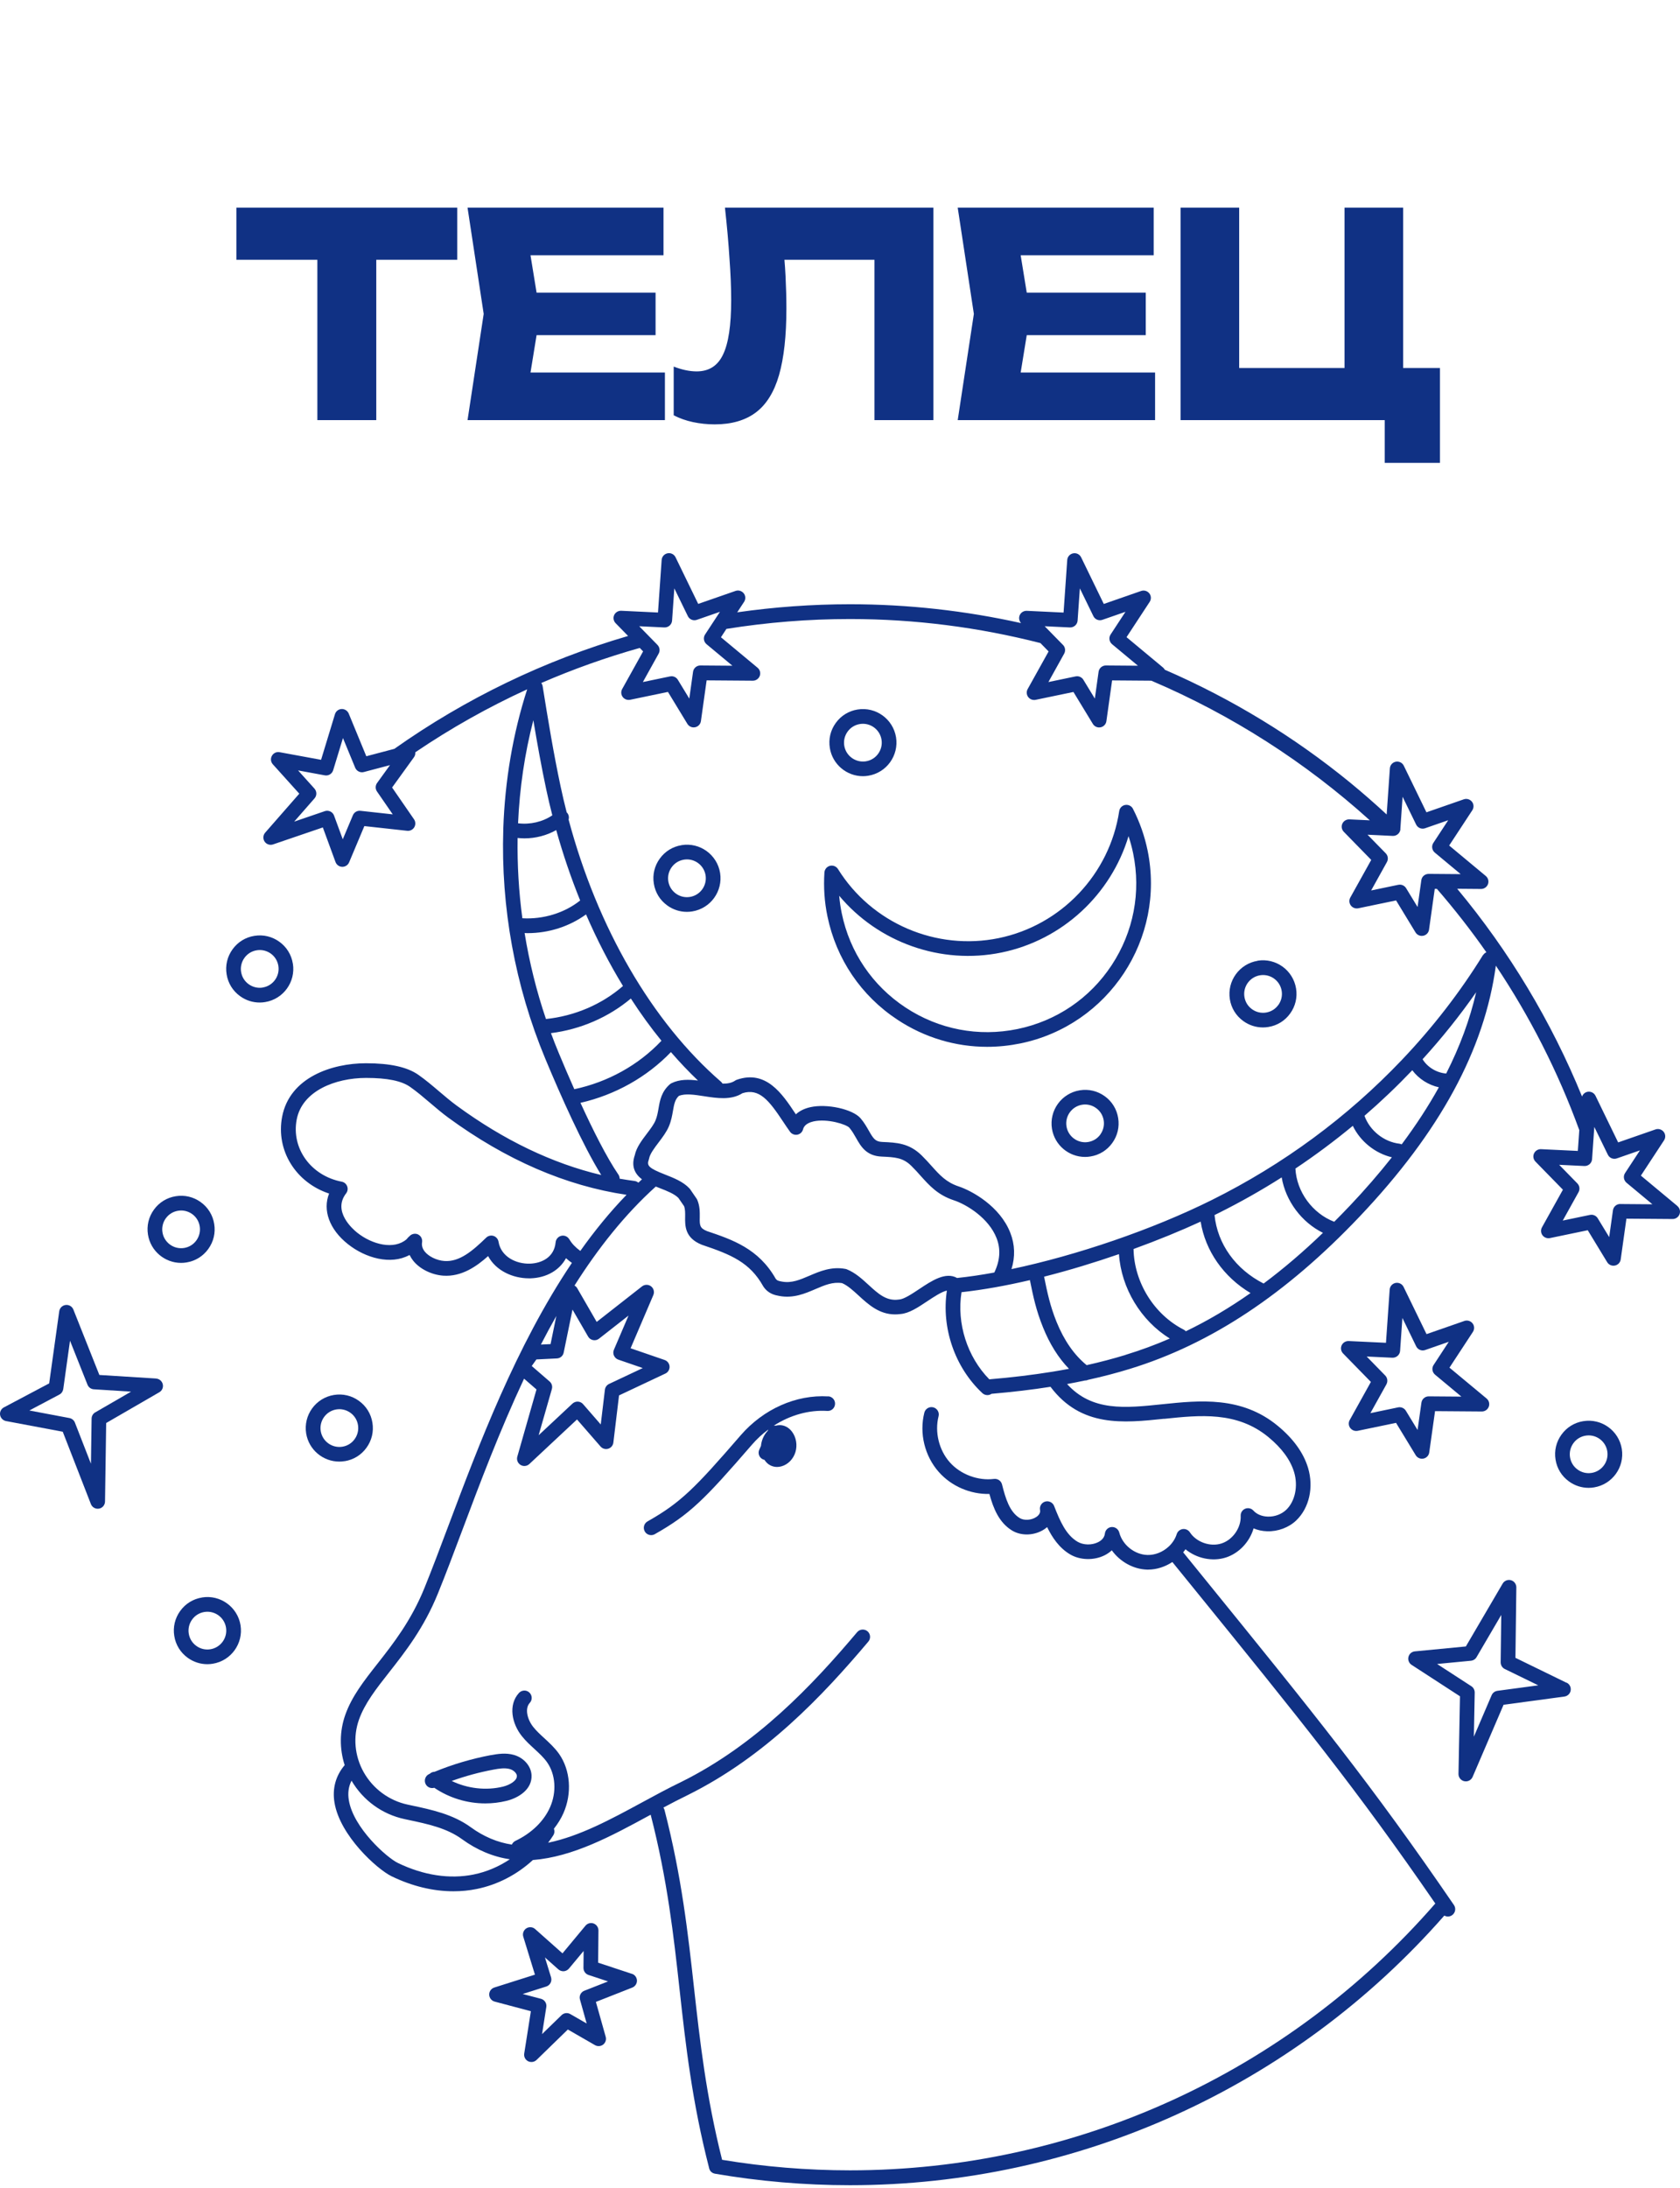 <?xml version="1.0" encoding="UTF-8"?> <svg xmlns="http://www.w3.org/2000/svg" width="480" height="625" viewBox="0 0 480 625" fill="none"><path d="M90.676 66.683H107.505V120H90.676V66.683ZM67.537 59.321H130.644V74.207H67.537V59.321ZM187.307 83.593V95.728H142.889V83.593H187.307ZM154.297 89.66L150.333 114.013L143.537 106.408H189.976V120H133.585L138.197 89.66L133.585 59.321H189.572V72.913H143.537L150.333 65.308L154.297 89.66ZM207.13 59.321H266.676V120H249.848V66.602L257.453 74.207H216.515L223.553 68.625C223.985 72.185 224.282 75.61 224.443 78.9C224.605 82.136 224.686 85.211 224.686 88.123C224.686 95.89 223.985 102.228 222.583 107.136C221.18 111.99 218.969 115.55 215.948 117.816C212.928 120.081 209.017 121.214 204.217 121.214C202.113 121.214 200.037 120.998 197.987 120.566C195.992 120.135 194.158 119.488 192.486 118.625V104.709C194.859 105.626 197.043 106.084 199.039 106.084C202.545 106.084 205.053 104.493 206.563 101.311C208.127 98.129 208.91 92.924 208.91 85.696C208.91 82.19 208.748 78.253 208.424 73.884C208.154 69.515 207.723 64.661 207.13 59.321ZM327.355 83.593V95.728H282.938V83.593H327.355ZM294.346 89.66L290.381 114.013L283.585 106.408H330.025V120H273.634L278.246 89.66L273.634 59.321H329.621V72.913H283.585L290.381 65.308L294.346 89.66ZM400.894 59.321V110.615L394.907 105.113H411.412V132.217H395.635V116.845L400.247 120H337.302V59.321H354.05V110.615L348.629 105.113H390.053L384.147 110.615V59.321H400.894Z" fill="#103184"></path><path d="M323.712 231.034C323.297 230.219 322.409 229.775 321.508 229.918C320.606 230.061 319.905 230.777 319.776 231.678C317.043 249.694 303.22 264.276 285.362 267.953C267.517 271.631 249.044 263.703 239.427 248.235C238.941 247.462 238.025 247.09 237.138 247.304C236.251 247.519 235.621 248.292 235.55 249.193C235.278 253.4 235.55 257.607 236.408 261.714C238.927 273.935 246.039 284.438 256.456 291.292C264.169 296.372 273.012 299.005 282.042 299.005C285.204 299.005 288.381 298.676 291.558 298.032C316.771 292.838 333.07 268.096 327.876 242.883C327.031 238.776 325.629 234.798 323.712 231.049V231.034ZM317.63 275.666C311.391 285.154 301.818 291.636 290.699 293.926C279.58 296.215 268.233 294.04 258.76 287.801C249.273 281.562 242.79 271.989 240.501 260.87C240.157 259.21 239.914 257.55 239.771 255.862C250.947 269.198 268.834 275.638 286.192 272.06C303.549 268.483 317.43 255.504 322.438 238.833C322.968 240.436 323.411 242.067 323.755 243.727C326.044 254.846 323.869 266.193 317.63 275.666Z" fill="#103184"></path><path d="M236.624 398.858C227.48 398.299 218.135 402.449 211.625 409.962C198.503 425.13 194.467 429.208 185.008 434.56C184.007 435.133 183.649 436.406 184.221 437.422C184.608 438.109 185.323 438.481 186.053 438.481C186.396 438.481 186.754 438.395 187.083 438.209C197.114 432.528 201.293 428.307 214.801 412.695C216.232 411.035 217.821 409.575 219.523 408.316C219.495 408.359 219.466 408.402 219.452 408.445L219.337 408.703C219.337 408.703 219.209 408.846 219.137 408.917C218.15 410.062 217.549 411.522 217.42 412.996L216.933 414.083C216.461 415.142 216.933 416.373 217.992 416.845C218.135 416.902 218.279 416.959 218.422 416.988C218.651 417.346 218.908 417.66 219.209 417.932C219.996 418.634 220.983 419.006 222.028 419.006C222.443 419.006 222.872 418.948 223.301 418.82C225.147 418.304 226.664 416.745 227.265 414.77C227.866 412.781 227.494 410.549 226.292 408.946C225.405 407.744 224.117 407.057 222.786 407.057C222.428 407.057 222.028 407.114 221.656 407.214C221.47 407.186 221.284 407.2 221.083 407.214C225.748 404.209 231.1 402.678 236.366 403.007C237.525 403.093 238.512 402.206 238.584 401.047C238.656 399.888 237.783 398.901 236.624 398.829V398.858Z" fill="#103184"></path><path d="M140.246 501.315C134.737 502.36 129.342 503.948 124.162 506.08C123.647 506.094 123.146 506.295 122.76 506.667C122.717 506.681 122.688 506.695 122.645 506.71C121.587 507.168 121.1 508.398 121.558 509.472C121.987 510.459 123.075 510.945 124.076 510.645C128.369 513.564 133.492 515.11 138.658 515.11C140.69 515.11 142.736 514.866 144.725 514.38C148.174 513.535 152.109 511.089 151.866 506.982C151.709 504.392 149.619 502.031 146.772 501.243C144.511 500.614 142.235 500.957 140.261 501.329L140.246 501.315ZM147.673 507.239C147.759 508.584 145.698 509.829 143.724 510.316C138.887 511.504 133.564 510.874 129.056 508.699C132.948 507.296 136.955 506.209 141.033 505.45C142.608 505.15 144.253 504.907 145.641 505.293C146.743 505.594 147.63 506.466 147.687 507.253L147.673 507.239Z" fill="#103184"></path><path d="M447.591 480.653L432.981 473.526L433.239 453.407C433.239 452.462 432.623 451.618 431.708 451.361C430.792 451.103 429.819 451.504 429.332 452.319L418.815 470.278L404.247 471.68C403.36 471.766 402.63 472.396 402.416 473.269C402.201 474.127 402.559 475.043 403.303 475.53L417.14 484.516L416.711 506.682C416.697 507.684 417.384 508.557 418.371 508.771C418.514 508.8 418.671 508.814 418.815 508.814C419.645 508.814 420.403 508.328 420.746 507.541L429.59 486.935L446.976 484.588C447.892 484.459 448.622 483.758 448.765 482.842C448.908 481.926 448.45 481.025 447.62 480.624L447.591 480.653ZM427.83 482.956C427.1 483.057 426.47 483.529 426.184 484.201L421.104 496.05L421.347 483.443C421.347 482.713 421.004 482.041 420.389 481.64L410.601 475.287L420.274 474.356C420.947 474.285 421.548 473.913 421.877 473.326L428.932 461.277L428.76 474.8C428.76 475.616 429.203 476.36 429.933 476.717L439.506 481.382L427.801 482.956H427.83Z" fill="#103184"></path><path d="M44.616 393.75L28.389 392.734L20.962 374.045C20.604 373.158 19.717 372.629 18.758 372.743C17.814 372.857 17.07 373.587 16.926 374.532L14.05 395.138L1.114 401.992C0.327 402.407 -0.116 403.28 0.027 404.153C0.17 405.026 0.842 405.727 1.715 405.899L17.928 408.947L25.97 429.61C26.285 430.425 27.072 430.941 27.916 430.941C28.045 430.941 28.16 430.941 28.288 430.912C29.276 430.74 29.991 429.882 30.006 428.88L30.335 406.457L45.517 397.671C46.319 397.213 46.719 396.282 46.505 395.381C46.29 394.479 45.517 393.821 44.601 393.764L44.616 393.75ZM27.215 403.409C26.571 403.781 26.185 404.453 26.171 405.197L25.984 418.09L21.405 406.342C21.148 405.67 20.547 405.183 19.846 405.04L8.383 402.879L16.969 398.329C17.57 398.014 17.971 397.427 18.071 396.769L20.003 382.946L24.997 395.51C25.298 396.268 25.999 396.783 26.814 396.826L37.447 397.499L27.229 403.409H27.215Z" fill="#103184"></path><path d="M180.543 563.791L170.898 560.6L170.984 551.399C170.984 550.512 170.44 549.725 169.61 549.41C168.78 549.109 167.85 549.353 167.278 550.04L160.71 557.939L152.896 550.998C152.195 550.369 151.165 550.297 150.378 550.798C149.591 551.313 149.233 552.272 149.505 553.173L152.839 564.02L141.234 567.698C140.347 567.984 139.746 568.814 139.774 569.744C139.803 570.674 140.433 571.476 141.334 571.719L151.68 574.466L149.777 586.558C149.634 587.445 150.077 588.332 150.879 588.747C151.179 588.905 151.508 588.976 151.838 588.976C152.367 588.976 152.896 588.776 153.297 588.39L162.241 579.689L169.996 584.154C170.741 584.583 171.656 584.512 172.329 583.997C173.002 583.467 173.288 582.594 173.059 581.778L170.254 571.805L180.657 567.712C181.473 567.383 182.002 566.582 181.988 565.709C181.959 564.821 181.387 564.049 180.557 563.777L180.543 563.791ZM166.949 568.614C165.947 569.014 165.403 570.102 165.704 571.132L167.621 577.972L162.942 575.282C162.126 574.81 161.11 574.939 160.438 575.597L154.871 581.006L156.088 573.264C156.259 572.205 155.587 571.189 154.556 570.917L149.348 569.544L156.073 567.412C157.175 567.068 157.776 565.895 157.447 564.793L155.701 559.112L159.536 562.518C159.965 562.89 160.524 563.076 161.082 563.047C161.654 563.004 162.169 562.732 162.541 562.303L166.748 557.252L166.705 562.103C166.705 563.018 167.278 563.82 168.136 564.106L173.731 565.952L166.963 568.614H166.949Z" fill="#103184"></path><path d="M479.287 344.496L468.826 335.795L475.437 325.721C475.924 324.977 475.895 323.99 475.337 323.289C474.779 322.587 473.849 322.301 472.99 322.602L462.33 326.308L455.862 313C455.447 312.141 454.502 311.683 453.572 311.855C452.842 311.998 452.256 312.528 452.012 313.2C443.255 291.764 431.206 271.702 416.338 253.858L423.15 253.915H423.164C424.037 253.915 424.824 253.371 425.139 252.541C425.439 251.711 425.196 250.781 424.509 250.209L414.049 241.509L420.66 231.435C421.146 230.691 421.118 229.703 420.56 229.002C420.002 228.301 419.072 228.015 418.213 228.315L407.552 232.021L401.084 218.713C400.669 217.855 399.739 217.397 398.795 217.569C397.865 217.755 397.163 218.527 397.106 219.486L396.19 232.637C392.813 229.517 389.35 226.483 385.787 223.564C369.632 210.342 351.759 199.524 332.798 191.296C332.67 191.081 332.526 190.867 332.326 190.695L321.866 181.995L328.477 171.921C328.963 171.177 328.935 170.189 328.377 169.488C327.819 168.787 326.888 168.501 326.03 168.801L315.369 172.507L308.901 159.199C308.486 158.341 307.556 157.869 306.612 158.055C305.681 158.241 304.98 159.013 304.923 159.972L303.878 174.969L293.375 174.468C292.517 174.439 291.715 174.911 291.357 175.698C291.014 176.471 291.171 177.358 291.729 177.974C275.774 174.425 259.39 172.593 242.876 172.593C232.015 172.593 221.254 173.38 210.636 174.897L212.597 171.906C213.083 171.162 213.055 170.175 212.497 169.474C211.939 168.772 211.008 168.486 210.15 168.787L199.489 172.493L193.021 159.185C192.606 158.326 191.676 157.854 190.732 158.04C189.802 158.226 189.1 158.999 189.043 159.958L187.998 174.954L177.495 174.453C176.637 174.425 175.835 174.897 175.477 175.684C175.12 176.471 175.291 177.387 175.892 178.002L179.456 181.651C155.644 188.606 133.078 199.467 112.672 213.891L104.659 216.009L99.636 203.817C99.293 203.001 98.477 202.486 97.604 202.515C96.717 202.558 95.959 203.144 95.701 204.003L91.737 217.025L79.889 214.85C79.001 214.678 78.114 215.107 77.685 215.894C77.241 216.681 77.356 217.654 77.957 218.313L85.512 226.698L75.767 237.831C75.138 238.547 75.081 239.591 75.596 240.378C76.125 241.165 77.113 241.494 78.014 241.194L92.238 236.343L95.858 246.217C96.159 247.032 96.917 247.576 97.776 247.59C97.79 247.59 97.805 247.59 97.819 247.59C98.663 247.59 99.421 247.089 99.751 246.302L104.101 235.957L116.335 237.302C117.151 237.388 117.938 237.001 118.367 236.286C118.782 235.584 118.754 234.697 118.296 234.025L112.028 224.938L118.282 216.281C118.582 215.866 118.697 215.365 118.654 214.878C128.828 207.981 139.532 201.971 150.622 196.891C146.515 209.627 144.254 223.078 143.796 236.729C143.796 236.801 143.796 236.872 143.796 236.944C143.095 259.024 147.13 281.59 155.802 302.411C160.238 313.057 166.448 327.009 171.786 335.624C157.834 332.318 143.996 325.693 130.531 315.833C128.828 314.588 127.139 313.157 125.508 311.769C123.605 310.152 121.644 308.478 119.555 307.018C116.378 304.786 111.484 303.699 104.63 303.699H104.501C94.814 303.713 82.751 307.734 80.604 318.996C78.772 328.655 84.554 337.784 94.027 340.918C92.152 345.64 94.084 351.135 99.379 355.342C104.444 359.378 111.642 361.352 116.922 358.505C116.979 358.519 117.037 358.533 117.08 358.548C117.337 359.077 117.652 359.592 118.038 360.079C119.913 362.454 123.29 364.129 126.653 364.372C131.876 364.73 136.197 361.71 139.46 358.777C141.721 362.998 146.558 365.13 151.122 365.13C151.28 365.13 151.452 365.13 151.609 365.13C156.202 364.973 159.88 362.783 161.712 359.378C162.227 359.85 162.799 360.294 163.4 360.723C147.402 384.491 136.698 412.967 128.227 435.505C125.78 442.016 123.462 448.169 121.258 453.607C117.466 462.937 112.386 469.419 107.907 475.129C103.943 480.166 100.523 484.53 98.649 489.825C97.003 494.476 96.975 499.513 98.477 504.177C95.916 507.197 94.9 510.874 95.572 514.895C97.118 524.297 107.707 533.884 111.871 535.916C117.752 538.764 123.762 540.209 129.572 540.209C131.819 540.209 134.037 539.995 136.197 539.551C142.164 538.349 147.717 535.444 152.253 531.28C163.715 530.379 174.733 524.412 185.394 518.616C185.566 518.53 185.738 518.43 185.909 518.344C190.703 536.975 192.477 552.959 194.18 568.428C195.912 584.083 197.715 600.281 202.609 619.285C202.609 619.299 202.609 619.313 202.609 619.328C202.609 619.328 202.609 619.328 202.609 619.342C202.666 619.557 202.766 619.771 202.881 619.957C202.881 619.957 202.881 619.972 202.881 619.986C202.995 620.158 203.152 620.315 203.31 620.444C203.324 620.458 203.338 620.472 203.367 620.487C203.539 620.616 203.725 620.716 203.925 620.787C203.925 620.787 203.954 620.787 203.968 620.787C204.068 620.816 204.154 620.844 204.254 620.873C216.904 623.048 229.883 624.164 242.833 624.164C307.971 624.164 369.732 596.103 412.661 547.15C412.976 547.321 413.319 547.421 413.677 547.421C414.077 547.421 414.492 547.307 414.864 547.049C415.823 546.391 416.066 545.089 415.408 544.13C391.769 509.587 375.713 489.796 343.702 450.359L338.05 443.39C338.279 443.104 338.508 442.832 338.708 442.517C341.856 445.121 346.364 446.123 350.27 444.864C354.063 443.633 357.053 440.356 358.169 436.55C359.343 437.051 360.645 437.337 362.033 437.38C365.124 437.48 368.258 436.307 370.39 434.246C374.067 430.697 375.384 424.83 373.738 419.292C372.45 415 369.531 410.936 365.067 407.258C354.735 398.729 342.729 399.989 332.14 401.09C321.422 402.207 312.035 403.194 304.88 395.324C306.597 395.009 308.286 394.68 309.931 394.322C309.946 394.322 309.96 394.322 309.989 394.322C310.318 394.322 310.633 394.25 310.933 394.107C315.04 393.206 318.975 392.176 322.796 391.002C345.949 383.905 367.456 369.652 388.52 347.429C411.402 323.289 424.137 299.835 427.385 275.823C437.087 290.333 445.13 306.06 451.225 322.802L450.81 328.741L440.307 328.24C439.449 328.197 438.647 328.683 438.289 329.47C437.932 330.257 438.103 331.173 438.704 331.789L446.546 339.816L440.565 350.563C440.164 351.278 440.221 352.166 440.708 352.824C441.194 353.482 442.024 353.797 442.826 353.64L453.644 351.393L459.196 360.522C459.582 361.152 460.269 361.524 460.985 361.524C461.128 361.524 461.271 361.51 461.414 361.481C462.287 361.295 462.945 360.594 463.059 359.721L464.691 348.087L477.884 348.188H477.899C478.772 348.188 479.559 347.644 479.873 346.814C480.174 345.984 479.931 345.054 479.244 344.481L479.287 344.496ZM462.931 343.895H462.916C461.872 343.895 460.985 344.667 460.842 345.698L459.768 353.353L456.491 347.973C456.105 347.343 455.418 346.971 454.703 346.971C454.56 346.971 454.416 346.985 454.273 347.014L446.503 348.631L451.011 340.518C451.454 339.702 451.326 338.7 450.682 338.028L445.473 332.704L452.685 333.048C453.83 333.091 454.789 332.232 454.874 331.102L455.518 321.886L459.382 329.814C459.84 330.773 460.956 331.23 461.958 330.873L468.554 328.583L464.305 335.066C463.718 335.953 463.904 337.14 464.719 337.827L472.118 343.98L462.959 343.909L462.931 343.895ZM400.097 236.801L400.741 227.585L404.604 235.513C405.062 236.472 406.178 236.93 407.18 236.572L413.777 234.282L409.527 240.765C408.94 241.652 409.126 242.839 409.942 243.526L417.34 249.68L408.182 249.608C407.094 249.637 406.236 250.366 406.093 251.411L405.019 259.067L401.742 253.686C401.356 253.057 400.669 252.685 399.954 252.685C399.811 252.685 399.668 252.699 399.524 252.727L391.754 254.344L396.262 246.231C396.705 245.415 396.577 244.414 395.933 243.741L390.724 238.418L397.936 238.761C399.081 238.804 400.04 237.946 400.125 236.815L400.097 236.801ZM303.692 184.198L298.484 178.875L305.696 179.219C306.826 179.247 307.799 178.403 307.885 177.272L308.529 168.057L312.393 175.985C312.851 176.943 313.967 177.401 314.968 177.043L321.565 174.754L317.315 181.236C316.729 182.123 316.915 183.311 317.73 183.998L325.128 190.151L315.97 190.08H315.956C314.911 190.08 314.024 190.852 313.881 191.883L312.808 199.538L309.531 194.158C309.144 193.528 308.458 193.156 307.742 193.156C307.599 193.156 307.456 193.171 307.313 193.199L299.543 194.816L304.05 186.703C304.494 185.887 304.365 184.885 303.721 184.213L303.692 184.198ZM182.618 178.875L189.83 179.219C190.975 179.247 191.934 178.403 192.02 177.272L192.663 168.057L196.527 175.985C196.985 176.943 198.101 177.401 199.103 177.043L205.7 174.754L201.45 181.236C200.863 182.123 201.049 183.311 201.865 183.998L209.263 190.151L200.104 190.08H200.09C199.046 190.08 198.158 190.852 198.015 191.883L196.942 199.538L193.665 194.158C193.279 193.528 192.592 193.156 191.876 193.156C191.733 193.156 191.59 193.171 191.447 193.199L183.677 194.816L188.185 186.703C188.642 185.887 188.499 184.885 187.855 184.213L182.647 178.889L182.618 178.875ZM107.735 223.65C107.22 224.366 107.206 225.339 107.707 226.069L112.214 232.608L102.985 231.592C102.054 231.492 101.182 232.007 100.824 232.866L97.933 239.734L95.443 232.951C95.129 232.107 94.327 231.578 93.469 231.578C93.24 231.578 93.011 231.621 92.796 231.692L84.053 234.683L89.862 228.043C90.564 227.242 90.549 226.054 89.848 225.253L85.169 220.058L92.796 221.461C93.841 221.661 94.871 221.032 95.186 220.016L97.99 210.814L101.482 219.286C101.883 220.259 102.942 220.788 103.958 220.516L111.427 218.542L107.735 223.65ZM149.877 266.508C150.164 266.508 150.45 266.536 150.736 266.536C156.775 266.536 162.656 264.648 167.435 261.185C170.555 268.382 174.089 275.237 177.996 281.633C171.957 286.885 164.201 290.205 155.988 291.063C153.269 283.05 151.237 274.822 149.892 266.522L149.877 266.508ZM149.248 262.286C148.217 254.659 147.774 246.975 147.888 239.348C148.547 239.419 149.191 239.462 149.849 239.462C153.04 239.462 156.202 238.632 158.921 237.101C160.853 244.027 163.143 250.738 165.761 257.206C161.282 260.784 155.186 262.63 149.248 262.286ZM148.017 235.155C148.461 225.138 149.906 215.25 152.382 205.72C153.498 212.374 154.671 218.942 156.074 225.51C156.603 227.986 157.175 230.447 157.805 232.88C155.043 234.755 151.452 235.585 148.017 235.155ZM157.419 295.098C165.89 294.025 173.875 290.562 180.243 285.211C182.99 289.46 185.909 293.496 188.986 297.274C182.461 304.199 173.689 309.079 164.087 311.111C162.499 307.534 160.982 303.999 159.651 300.779C158.864 298.905 158.12 297.002 157.419 295.098ZM176.68 335.495C173.331 330.587 169.453 322.874 165.847 315.003C175.764 312.742 184.836 307.648 191.69 300.508C194.18 303.384 196.756 306.103 199.418 308.635C196.785 308.306 194.166 308.249 191.862 309.394C191.705 309.465 191.562 309.566 191.418 309.68C188.986 311.784 188.542 314.331 188.156 316.577C187.941 317.779 187.755 318.924 187.269 320.069C186.796 321.199 185.795 322.516 184.822 323.804C183.348 325.75 181.831 327.753 181.373 329.943C180.243 333.248 181.473 335.366 183.419 336.854C183.076 337.169 182.732 337.498 182.389 337.813C182.089 337.555 181.717 337.384 181.302 337.326C179.871 337.14 178.454 336.911 177.037 336.668C177.037 336.253 176.923 335.838 176.68 335.48V335.495ZM294.262 365.66C295.221 370.425 296.051 374.317 298.011 379.154C299.929 383.919 302.419 387.883 305.424 390.973C303.907 391.26 302.376 391.532 300.802 391.789C300.745 391.789 300.687 391.803 300.616 391.818C295.049 392.719 289.111 393.435 282.657 393.979C276.332 387.525 273.313 378.023 274.715 369.094C280.954 368.407 287.565 367.205 294.248 365.645L294.262 365.66ZM284.117 363.47C280.382 364.157 276.804 364.687 273.456 365.03C270.179 363.184 266.201 365.817 262.666 368.178C260.62 369.538 258.288 371.097 256.9 371.183C256.842 371.183 256.8 371.183 256.742 371.198C253.251 371.684 250.89 369.509 248.142 366.99C246.282 365.288 244.364 363.527 241.946 362.554C241.817 362.497 241.688 362.469 241.545 362.44C237.539 361.696 234.204 363.127 231.271 364.386C228.524 365.56 226.162 366.575 223.401 366.06C222.385 365.874 222.013 365.774 221.626 365.245C216.747 356.63 209.234 354.083 201.979 351.636C199.876 350.778 199.89 349.919 199.933 347.658C199.947 346.241 199.976 344.496 199.217 342.721C199.16 342.592 199.103 342.478 199.017 342.363L197.185 339.688C197.128 339.602 197.071 339.53 196.999 339.459C195.211 337.527 192.477 336.454 190.073 335.509C185.237 333.62 184.75 332.933 185.38 331.202C185.423 331.087 185.451 330.987 185.466 330.873C185.709 329.585 186.954 327.925 188.17 326.322C189.301 324.834 190.46 323.289 191.132 321.672C191.791 320.098 192.048 318.609 192.277 317.279C192.621 315.275 192.878 314.059 193.951 313.029C195.769 312.27 198.416 312.685 201.192 313.114C204.798 313.673 208.891 314.316 212.125 312.256C216.918 310.739 219.709 314.302 223.687 320.284C224.359 321.3 225.032 322.301 225.719 323.26C226.191 323.918 226.992 324.233 227.794 324.104C228.595 323.961 229.225 323.374 229.439 322.587C229.554 322.158 229.912 320.885 232.416 320.312C236.408 319.425 241.86 321.171 242.676 322.115C243.463 323.045 244.035 324.047 244.593 325.034C245.953 327.438 247.513 330.172 251.891 330.358C255.683 330.529 257.973 330.629 260.391 333.019C261.364 333.978 262.223 334.922 263.039 335.853C265.571 338.672 267.961 341.333 272.554 342.85C276.232 344.066 282.514 347.944 284.732 353.64C285.963 356.773 285.734 360.079 284.088 363.47H284.117ZM162.656 353.983C162.198 353.196 161.282 352.781 160.395 352.981C159.508 353.182 158.835 353.926 158.749 354.841C158.349 359.163 154.714 360.823 151.451 360.937C147.488 361.081 143.138 358.963 142.436 354.684C142.308 353.911 141.764 353.282 141.034 353.024C140.29 352.781 139.474 352.967 138.916 353.511C135.11 357.203 131.318 360.508 126.953 360.179C124.793 360.022 122.474 358.905 121.33 357.46C120.8 356.788 120.543 356.086 120.543 355.342C120.571 355.113 120.6 354.856 120.614 354.584C120.614 354.455 120.614 354.326 120.6 354.198C120.557 353.926 120.471 353.668 120.342 353.439C120.242 353.253 120.113 353.096 119.956 352.953C119.798 352.81 119.612 352.681 119.412 352.581C119.269 352.509 119.126 352.466 118.968 352.437C118.697 352.38 118.425 352.38 118.167 352.437C117.953 352.48 117.738 352.552 117.538 352.666C117.409 352.738 117.294 352.81 117.194 352.91C116.75 353.282 116.407 353.639 116.149 353.983C112.601 357.031 106.376 355.543 102.026 352.065C100.809 351.092 94.928 345.984 98.892 340.861C99.336 340.289 99.45 339.516 99.192 338.843C98.935 338.156 98.348 337.656 97.633 337.527C88.847 335.838 83.194 328.039 84.768 319.783C86.328 311.583 95.83 307.906 104.544 307.891H104.659C110.626 307.891 114.719 308.721 117.18 310.453C119.112 311.812 120.915 313.343 122.818 314.96C124.506 316.391 126.238 317.88 128.069 319.225C144.611 331.331 161.74 338.729 179.012 341.276C174.247 346.198 169.868 351.579 165.804 357.303C164.416 356.287 163.386 355.214 162.699 354.026L162.656 353.983ZM175.435 387.224C175.664 387.754 176.121 388.169 176.665 388.355L183.648 390.759L174.018 395.295C173.36 395.61 172.916 396.225 172.83 396.941L171.643 406.872L166.591 401.062C166.219 400.633 165.69 400.375 165.117 400.346C164.545 400.318 164.001 400.518 163.572 400.904L153.898 409.948L157.676 396.755C157.905 395.968 157.648 395.123 157.032 394.594L151.924 390.172C152.239 389.743 152.539 389.299 152.854 388.87C152.997 388.684 153.126 388.484 153.255 388.298L159.107 388.011C160.066 387.969 160.867 387.282 161.053 386.337L163.572 374.059L168.036 381.772C168.337 382.302 168.852 382.66 169.453 382.774C170.054 382.889 170.669 382.745 171.142 382.373L179.584 375.762L175.406 385.521C175.177 386.051 175.177 386.666 175.406 387.196L175.435 387.224ZM157.29 383.919L154.542 384.048C155.959 381.3 157.419 378.581 158.95 375.891L157.304 383.919H157.29ZM135.339 535.416C128.47 536.804 120.986 535.659 113.66 532.11C110.569 530.622 100.967 522.136 99.665 514.18C99.321 512.119 99.593 510.274 100.437 508.614C103.729 514.237 109.209 518.23 115.591 519.589L116.593 519.804C122.274 521.006 127.64 522.15 132.005 525.327C136.283 528.447 140.934 530.379 145.67 531.065C142.522 533.169 139.016 534.672 135.324 535.416H135.339ZM332.598 405.269C342.844 404.196 353.433 403.079 362.419 410.492C366.24 413.64 368.701 417.017 369.746 420.494C370.934 424.472 370.032 428.794 367.514 431.227C366.169 432.515 364.18 433.273 362.19 433.187C360.531 433.13 359.071 432.529 358.112 431.47C357.511 430.812 356.581 430.611 355.765 430.941C354.95 431.284 354.435 432.085 354.478 432.972C354.635 436.35 352.231 439.813 349.011 440.857C345.792 441.902 341.813 440.499 339.968 437.68C339.524 437.008 338.723 436.636 337.921 436.75C337.12 436.865 336.447 437.423 336.204 438.195C335.789 439.512 335.016 440.685 334.029 441.644C334.029 441.644 334 441.658 333.986 441.673C333.957 441.701 333.929 441.73 333.9 441.759C332.269 443.275 330.065 444.206 327.833 444.148C324.17 444.048 320.707 441.286 319.791 437.738C319.533 436.765 318.632 436.106 317.616 436.164C316.6 436.235 315.798 437.022 315.684 438.024C315.541 439.34 314.539 440.099 313.738 440.499C311.935 441.401 309.516 441.344 307.871 440.371C304.608 438.439 302.905 434.604 301.174 430.153C300.788 429.152 299.686 428.608 298.641 428.894C297.596 429.195 296.953 430.225 297.153 431.298C297.296 432.042 296.938 432.701 296.123 433.273C294.706 434.246 292.588 434.375 291.315 433.588C288.453 431.813 287.308 428.05 286.292 424C286.034 422.97 285.047 422.297 284.002 422.426C279.395 422.999 274.429 421.138 271.352 417.661C268.276 414.184 267.017 409.032 268.161 404.525C268.448 403.409 267.761 402.264 266.645 401.978C265.528 401.691 264.384 402.378 264.097 403.494C262.609 409.39 264.183 415.872 268.219 420.437C271.839 424.53 277.234 426.834 282.686 426.719C283.816 430.855 285.433 434.861 289.111 437.137C291.815 438.811 295.679 438.653 298.498 436.722C298.741 436.55 298.97 436.378 299.185 436.192C300.63 439.154 302.619 442.131 305.739 443.977C308.586 445.665 312.55 445.765 315.612 444.234C316.385 443.848 317.072 443.361 317.659 442.818C319.963 446.023 323.755 448.212 327.718 448.327C327.819 448.327 327.933 448.327 328.033 448.327C330.494 448.327 332.899 447.511 334.959 446.166L340.468 452.949C371.549 491.242 387.562 510.975 410.085 543.701C367.929 592.153 307.055 619.914 242.848 619.914C230.598 619.914 218.306 618.898 206.315 616.909C201.736 598.736 199.99 583.053 198.301 567.899C196.57 552.215 194.767 536.002 189.859 516.97C189.787 516.713 189.687 516.498 189.544 516.298C191.848 515.067 194.18 513.851 196.484 512.735C218.636 501.745 235.006 484.402 248.099 468.89C248.843 468.003 248.729 466.686 247.856 465.942C246.969 465.198 245.652 465.312 244.908 466.185C232.087 481.382 216.088 498.339 194.652 508.971C190.875 510.789 187.054 512.864 183.362 514.867C174.605 519.618 165.618 524.483 156.603 526.343C157.118 525.656 157.619 524.955 158.077 524.225C158.449 523.639 158.492 522.938 158.263 522.337C159.365 520.934 160.295 519.46 160.982 517.886C163.472 512.248 162.985 505.608 159.737 500.972C158.506 499.226 156.989 497.838 155.53 496.493C154.371 495.434 153.269 494.418 152.367 493.288C150.693 491.199 149.849 488.036 151.366 486.391C152.153 485.532 152.081 484.215 151.237 483.428C150.393 482.641 149.062 482.713 148.275 483.557C145.112 487.02 146.286 492.386 149.105 495.892C150.207 497.28 151.48 498.439 152.711 499.57C154.07 500.815 155.358 502.002 156.317 503.376C158.749 506.839 159.079 511.876 157.161 516.198C155.401 520.19 151.881 523.61 147.259 525.814C146.787 526.043 146.443 526.429 146.243 526.873C142.193 526.272 138.201 524.612 134.494 521.907C129.4 518.201 123.333 516.913 117.48 515.668L116.479 515.454C111.141 514.309 106.562 510.917 103.886 506.152C101.31 501.53 100.824 496.064 102.57 491.17C104.229 486.519 107.449 482.413 111.184 477.662C115.835 471.738 121.115 465.012 125.122 455.138C127.354 449.657 129.672 443.476 132.133 436.936C137.042 423.857 142.723 408.76 149.734 393.793L153.283 396.869L147.803 416.058C147.545 416.96 147.917 417.933 148.718 418.42C149.062 418.62 149.434 418.734 149.806 418.734C150.321 418.734 150.836 418.548 151.237 418.176L164.86 405.441L171.585 413.168C172.129 413.797 172.988 414.041 173.789 413.797C174.576 413.554 175.148 412.867 175.249 412.037L176.866 398.572L190.102 392.333C190.875 391.975 191.347 391.174 191.304 390.33C191.261 389.471 190.703 388.741 189.902 388.455L180.171 385.107L186.668 369.91C187.04 369.037 186.782 368.006 186.024 367.42C185.265 366.833 184.206 366.847 183.448 367.42L170.483 377.58L164.903 367.921C164.717 367.606 164.445 367.362 164.144 367.191C170.827 356.63 178.497 346.9 187.369 338.915C187.784 339.086 188.184 339.244 188.557 339.387C190.589 340.174 192.692 341.004 193.837 342.177L195.454 344.524C195.783 345.426 195.769 346.47 195.754 347.572C195.711 350.119 195.668 353.597 200.491 355.528C200.519 355.543 200.562 355.557 200.605 355.571C208.905 358.362 214.228 360.565 218.049 367.377C218.077 367.434 218.106 367.491 218.149 367.534C219.551 369.58 221.426 369.938 222.671 370.167C226.678 370.911 230.012 369.48 232.945 368.221C235.621 367.076 237.939 366.075 240.601 366.504C242.218 367.205 243.735 368.593 245.323 370.053C248.085 372.586 251.19 375.433 255.726 375.433C256.213 375.433 256.728 375.405 257.243 375.333C259.733 375.147 262.28 373.444 264.985 371.641C266.702 370.496 269.077 368.922 270.537 368.636C268.934 379.268 272.798 390.573 280.682 397.928C281.083 398.3 281.598 398.486 282.113 398.486C282.528 398.486 282.943 398.357 283.301 398.114C289.311 397.599 294.892 396.941 300.144 396.111C308.887 407.73 320.936 406.471 332.612 405.24L332.598 405.269ZM321.58 387.01C318.002 388.097 314.325 389.07 310.475 389.929C306.926 387.038 304.036 382.903 301.875 377.58C300.043 373.029 299.242 369.28 298.312 364.658C305.538 362.826 312.793 360.608 319.705 358.219C320.363 367.949 325.944 377.193 334.229 382.33C330.079 384.133 325.872 385.679 321.565 386.995L321.58 387.01ZM366.197 336.31C367.342 343.05 371.864 349.103 377.988 352.137C372.35 357.575 366.712 362.383 361.031 366.618C353.004 362.526 347.852 355.328 347.008 347.057C347.394 346.871 347.766 346.685 348.138 346.499C354.363 343.394 360.373 340.002 366.183 336.31H366.197ZM343.044 348.932C344.375 357.274 349.584 364.744 357.297 369.337C351.229 373.601 345.09 377.222 338.808 380.256C338.651 380.084 338.451 379.912 338.222 379.798C329.736 375.476 324.041 366.275 323.869 356.759C330.838 354.226 337.363 351.55 343.044 348.932ZM385.501 344.567C384.07 346.084 382.639 347.544 381.208 348.975C374.998 346.599 370.461 340.432 370.118 333.778C375.799 329.986 381.265 325.907 386.517 321.571C388.649 326.007 392.885 329.427 397.679 330.558C394.001 335.209 389.966 339.874 385.501 344.581V344.567ZM403.517 305.702C405.363 308.163 408.11 309.909 411.101 310.567C408.096 315.991 404.547 321.414 400.483 326.866C400.283 326.78 400.083 326.709 399.854 326.68C395.403 326.165 391.368 322.931 389.851 318.709C394.602 314.603 399.152 310.267 403.503 305.702H403.517ZM413.19 306.632C410.471 306.417 407.867 304.858 406.45 302.554C411.988 296.472 417.125 290.061 421.762 283.407C419.973 291.163 417.125 298.891 413.19 306.646V306.632ZM423.751 272.732C417.168 283.393 409.341 293.496 400.498 302.783C384.929 319.124 366.684 332.576 346.278 342.736C329.235 351.221 307.613 358.576 288.996 362.497C290.084 358.977 289.984 355.485 288.653 352.108C285.691 344.524 277.706 340.131 273.885 338.872C270.351 337.698 268.505 335.652 266.172 333.048C265.299 332.075 264.398 331.073 263.339 330.028C259.762 326.523 256.213 326.351 252.092 326.179C250.117 326.093 249.559 325.292 248.242 322.974C247.613 321.872 246.912 320.627 245.867 319.411C243.635 316.806 236.251 315.175 231.514 316.248C229.84 316.62 228.438 317.321 227.393 318.28C227.322 318.18 227.264 318.08 227.193 317.994C223.501 312.442 218.893 305.516 210.536 308.407C210.35 308.464 210.178 308.564 210.021 308.664C209.077 309.322 207.846 309.537 206.444 309.523C206.329 309.337 206.2 309.151 206.014 308.993C186.296 291.922 170.698 264.977 162.456 234.096C162.642 233.438 162.513 232.694 162.012 232.136C161.983 232.107 161.941 232.079 161.912 232.05C161.282 229.603 160.71 227.142 160.18 224.666C158.163 215.222 156.603 205.72 155.043 196.018C154.986 195.675 154.843 195.346 154.643 195.088C163.786 191.124 173.188 187.776 182.79 185.071L183.748 186.059L177.767 196.805C177.366 197.521 177.424 198.408 177.91 199.066C178.397 199.724 179.227 200.039 180.028 199.882L190.846 197.635L196.398 206.765C196.785 207.394 197.471 207.766 198.187 207.766C198.33 207.766 198.473 207.752 198.616 207.723C199.489 207.537 200.147 206.836 200.262 205.963L201.893 194.33L215.087 194.43H215.101C215.974 194.43 216.761 193.886 217.076 193.056C217.376 192.226 217.133 191.296 216.446 190.724L205.986 182.023L207.546 179.634C219.151 177.773 230.956 176.815 242.862 176.815C261.522 176.815 279.752 179.204 297.267 183.683L299.6 186.073L293.618 196.819C293.218 197.535 293.275 198.422 293.761 199.08C294.248 199.739 295.078 200.054 295.879 199.896L306.697 197.649L312.25 206.779C312.636 207.409 313.323 207.781 314.038 207.781C314.181 207.781 314.325 207.766 314.468 207.738C315.341 207.552 315.999 206.851 316.113 205.978L317.745 194.344L328.963 194.43C351.902 204.189 372.994 217.712 391.382 234.311L385.544 234.039C384.685 234.01 383.884 234.483 383.526 235.27C383.168 236.057 383.34 236.972 383.941 237.588L391.783 245.616L385.801 256.362C385.401 257.078 385.458 257.965 385.945 258.623C386.431 259.281 387.261 259.596 388.062 259.439L398.881 257.192L404.433 266.322C404.819 266.951 405.506 267.323 406.221 267.323C406.365 267.323 406.508 267.309 406.651 267.28C407.524 267.094 408.182 266.393 408.296 265.52L409.928 253.887H410.543C415.551 259.668 420.274 265.706 424.681 272.003C424.295 272.174 423.965 272.446 423.736 272.818L423.751 272.732Z" fill="#103184"></path><path d="M385.788 407.872C386.274 408.531 387.104 408.845 387.906 408.688L398.867 406.413L404.491 415.657C404.877 416.286 405.564 416.659 406.279 416.659C406.422 416.659 406.565 416.644 406.709 416.616C407.581 416.43 408.24 415.728 408.354 414.856L410.014 403.064L423.379 403.165H423.394C424.267 403.165 425.054 402.621 425.368 401.791C425.669 400.961 425.426 400.031 424.739 399.458L414.135 390.644L420.832 380.426C421.319 379.682 421.29 378.695 420.732 377.994C420.174 377.293 419.244 377.006 418.385 377.307L407.581 381.07L401.028 367.591C400.613 366.732 399.682 366.274 398.738 366.446C397.808 366.632 397.107 367.405 397.049 368.363L395.991 383.546L385.344 383.045C384.486 383.016 383.684 383.489 383.326 384.276C382.969 385.063 383.14 385.979 383.741 386.594L391.683 394.722L385.63 405.612C385.23 406.327 385.287 407.214 385.773 407.872H385.788ZM396.119 395.394C396.563 394.579 396.434 393.577 395.79 392.904L390.481 387.467L397.836 387.81C398.981 387.839 399.94 386.995 400.026 385.864L400.684 376.448L404.619 384.548C405.077 385.506 406.193 385.964 407.195 385.607L413.935 383.26L409.599 389.885C409.012 390.772 409.198 391.96 410.014 392.647L417.541 398.915L408.211 398.843H408.197C407.152 398.843 406.265 399.616 406.122 400.646L405.02 408.445L401.672 402.95C401.285 402.32 400.598 401.948 399.883 401.948C399.74 401.948 399.597 401.948 399.453 401.991L391.54 403.637L396.134 395.38L396.119 395.394Z" fill="#103184"></path><path d="M452.371 405.928C449.838 406.328 447.62 407.702 446.132 409.777C444.63 411.852 444.029 414.385 444.444 416.917C444.844 419.45 446.218 421.668 448.293 423.156C449.938 424.344 451.885 424.974 453.888 424.974C454.403 424.974 454.918 424.931 455.433 424.845C460.642 424.001 464.205 419.078 463.375 413.869C462.531 408.646 457.608 405.083 452.4 405.928H452.371ZM454.747 420.709C453.33 420.938 451.899 420.595 450.74 419.751C449.566 418.906 448.808 417.662 448.579 416.245C448.35 414.828 448.694 413.397 449.538 412.224C450.382 411.05 451.627 410.292 453.044 410.063C453.33 410.02 453.616 409.992 453.902 409.992C456.507 409.992 458.796 411.88 459.225 414.528C459.698 417.461 457.694 420.237 454.761 420.709H454.747Z" fill="#103184"></path><path d="M194.738 241.408C192.205 241.809 189.988 243.183 188.499 245.258C186.997 247.332 186.396 249.865 186.811 252.398C187.211 254.931 188.585 257.149 190.66 258.637C192.306 259.825 194.252 260.454 196.255 260.454C196.77 260.454 197.285 260.412 197.801 260.326C203.024 259.481 206.572 254.559 205.742 249.336C204.898 244.127 199.976 240.55 194.753 241.394L194.738 241.408ZM197.114 256.19C195.697 256.419 194.266 256.076 193.107 255.231C191.934 254.387 191.175 253.142 190.946 251.726C190.717 250.309 191.061 248.878 191.905 247.704C192.749 246.531 193.994 245.773 195.411 245.544C195.697 245.501 195.983 245.472 196.269 245.472C198.874 245.472 201.163 247.361 201.593 250.008C202.065 252.942 200.062 255.718 197.128 256.19H197.114Z" fill="#103184"></path><path d="M83.667 275.236C83.266 272.704 81.892 270.486 79.817 268.997C77.742 267.495 75.21 266.894 72.677 267.309C70.144 267.709 67.926 269.083 66.438 271.158C64.935 273.233 64.334 275.766 64.749 278.299C65.15 280.831 66.524 283.049 68.599 284.538C70.244 285.725 72.19 286.355 74.194 286.355C74.709 286.355 75.224 286.312 75.739 286.226C80.962 285.382 84.511 280.459 83.681 275.251L83.667 275.236ZM75.067 282.076C73.65 282.305 72.219 281.962 71.046 281.118C69.872 280.273 69.114 279.028 68.885 277.612C68.656 276.195 68.999 274.764 69.844 273.591C70.688 272.417 71.933 271.659 73.349 271.43C73.635 271.387 73.936 271.358 74.222 271.358C75.353 271.358 76.44 271.716 77.37 272.374C78.544 273.219 79.302 274.464 79.531 275.88C80.003 278.814 78 281.59 75.067 282.062V282.076Z" fill="#103184"></path><path d="M51.742 360.723C52.243 360.723 52.758 360.68 53.273 360.594C55.806 360.194 58.024 358.82 59.512 356.745C61.015 354.67 61.616 352.137 61.201 349.604C60.8 347.072 59.426 344.854 57.352 343.365C55.277 341.863 52.744 341.262 50.211 341.677C47.678 342.078 45.46 343.451 43.972 345.526C42.469 347.601 41.868 350.134 42.283 352.667C43.042 357.375 47.12 360.723 51.742 360.723ZM47.378 347.987C48.222 346.814 49.467 346.056 50.883 345.827C51.17 345.784 51.47 345.755 51.756 345.755C52.887 345.755 53.974 346.113 54.904 346.771C56.078 347.615 56.836 348.86 57.065 350.277C57.294 351.694 56.951 353.125 56.107 354.298C55.262 355.471 54.017 356.23 52.601 356.459C49.667 356.931 46.891 354.928 46.419 351.994C46.19 350.578 46.533 349.147 47.378 347.973V347.987Z" fill="#103184"></path><path d="M57.723 456.297C55.19 456.698 52.972 458.071 51.484 460.146C49.981 462.221 49.38 464.754 49.795 467.287C50.196 469.82 51.569 472.038 53.644 473.526C55.29 474.714 57.236 475.343 59.239 475.343C59.755 475.343 60.27 475.3 60.785 475.214C66.008 474.37 69.557 469.448 68.727 464.225C67.883 459.016 62.96 455.438 57.737 456.283L57.723 456.297ZM60.098 471.079C58.681 471.308 57.251 470.964 56.091 470.12C54.918 469.276 54.16 468.031 53.931 466.614C53.702 465.198 54.045 463.767 54.889 462.593C55.734 461.42 56.979 460.661 58.395 460.432C58.681 460.39 58.968 460.361 59.254 460.361C61.858 460.361 64.148 462.25 64.577 464.897C65.049 467.831 63.046 470.607 60.112 471.079H60.098Z" fill="#103184"></path><path d="M98.477 417.36C101.01 416.959 103.228 415.586 104.716 413.511C106.219 411.436 106.82 408.903 106.405 406.37C106.004 403.837 104.63 401.619 102.555 400.131C100.48 398.629 97.948 398.028 95.415 398.443C90.192 399.287 86.643 404.209 87.473 409.418C88.231 414.126 92.31 417.474 96.932 417.474C97.433 417.474 97.948 417.432 98.463 417.346L98.477 417.36ZM91.637 408.76C91.165 405.826 93.168 403.05 96.102 402.578C97.518 402.349 98.949 402.693 100.123 403.537C101.296 404.381 102.055 405.626 102.283 407.043C102.512 408.459 102.169 409.89 101.325 411.064C100.48 412.237 99.236 412.996 97.819 413.225C94.885 413.697 92.109 411.693 91.637 408.76Z" fill="#103184"></path><path d="M246.54 221.704C247.041 221.704 247.556 221.661 248.071 221.575C253.294 220.731 256.843 215.809 256.013 210.6C255.169 205.377 250.246 201.814 245.023 202.658C242.49 203.059 240.272 204.432 238.784 206.507C237.281 208.582 236.68 211.115 237.095 213.648C237.854 218.356 241.932 221.704 246.554 221.704H246.54ZM242.175 208.969C243.02 207.795 244.265 207.037 245.681 206.808C245.967 206.765 246.254 206.736 246.54 206.736C249.144 206.736 251.434 208.625 251.863 211.272C252.092 212.689 251.749 214.12 250.904 215.293C250.06 216.467 248.815 217.225 247.398 217.454C244.479 217.912 241.689 215.923 241.217 212.99C240.988 211.573 241.331 210.142 242.175 208.969Z" fill="#103184"></path><path d="M359.329 274.436C354.12 275.28 350.557 280.202 351.387 285.411C351.787 287.944 353.161 290.162 355.236 291.65C356.882 292.838 358.828 293.468 360.831 293.468C361.346 293.468 361.861 293.425 362.376 293.339C364.909 292.938 367.127 291.564 368.616 289.489C370.118 287.415 370.719 284.882 370.304 282.349C369.46 277.126 364.537 273.563 359.314 274.407L359.329 274.436ZM365.224 287.057C364.38 288.23 363.135 288.989 361.718 289.218C360.302 289.446 358.871 289.103 357.712 288.259C356.538 287.415 355.78 286.17 355.551 284.753C355.079 281.819 357.082 279.043 360.015 278.571C360.302 278.528 360.588 278.5 360.874 278.5C363.478 278.5 365.768 280.388 366.197 283.036C366.426 284.452 366.083 285.883 365.238 287.057H365.224Z" fill="#103184"></path><path d="M315.641 313.115C313.566 311.612 311.034 311.011 308.501 311.426C303.278 312.27 299.729 317.193 300.559 322.401C301.317 327.109 305.396 330.458 310.018 330.458C310.518 330.458 311.034 330.415 311.549 330.329C314.082 329.928 316.3 328.555 317.788 326.48C319.29 324.405 319.891 321.872 319.476 319.339C319.076 316.806 317.702 314.588 315.627 313.1L315.641 313.115ZM314.396 324.033C313.552 325.206 312.307 325.965 310.89 326.194C307.957 326.666 305.181 324.662 304.709 321.729C304.236 318.795 306.24 316.019 309.173 315.547C310.59 315.318 312.021 315.662 313.18 316.506C314.353 317.35 315.112 318.595 315.341 320.012C315.57 321.428 315.226 322.859 314.382 324.033H314.396Z" fill="#103184"></path></svg> 